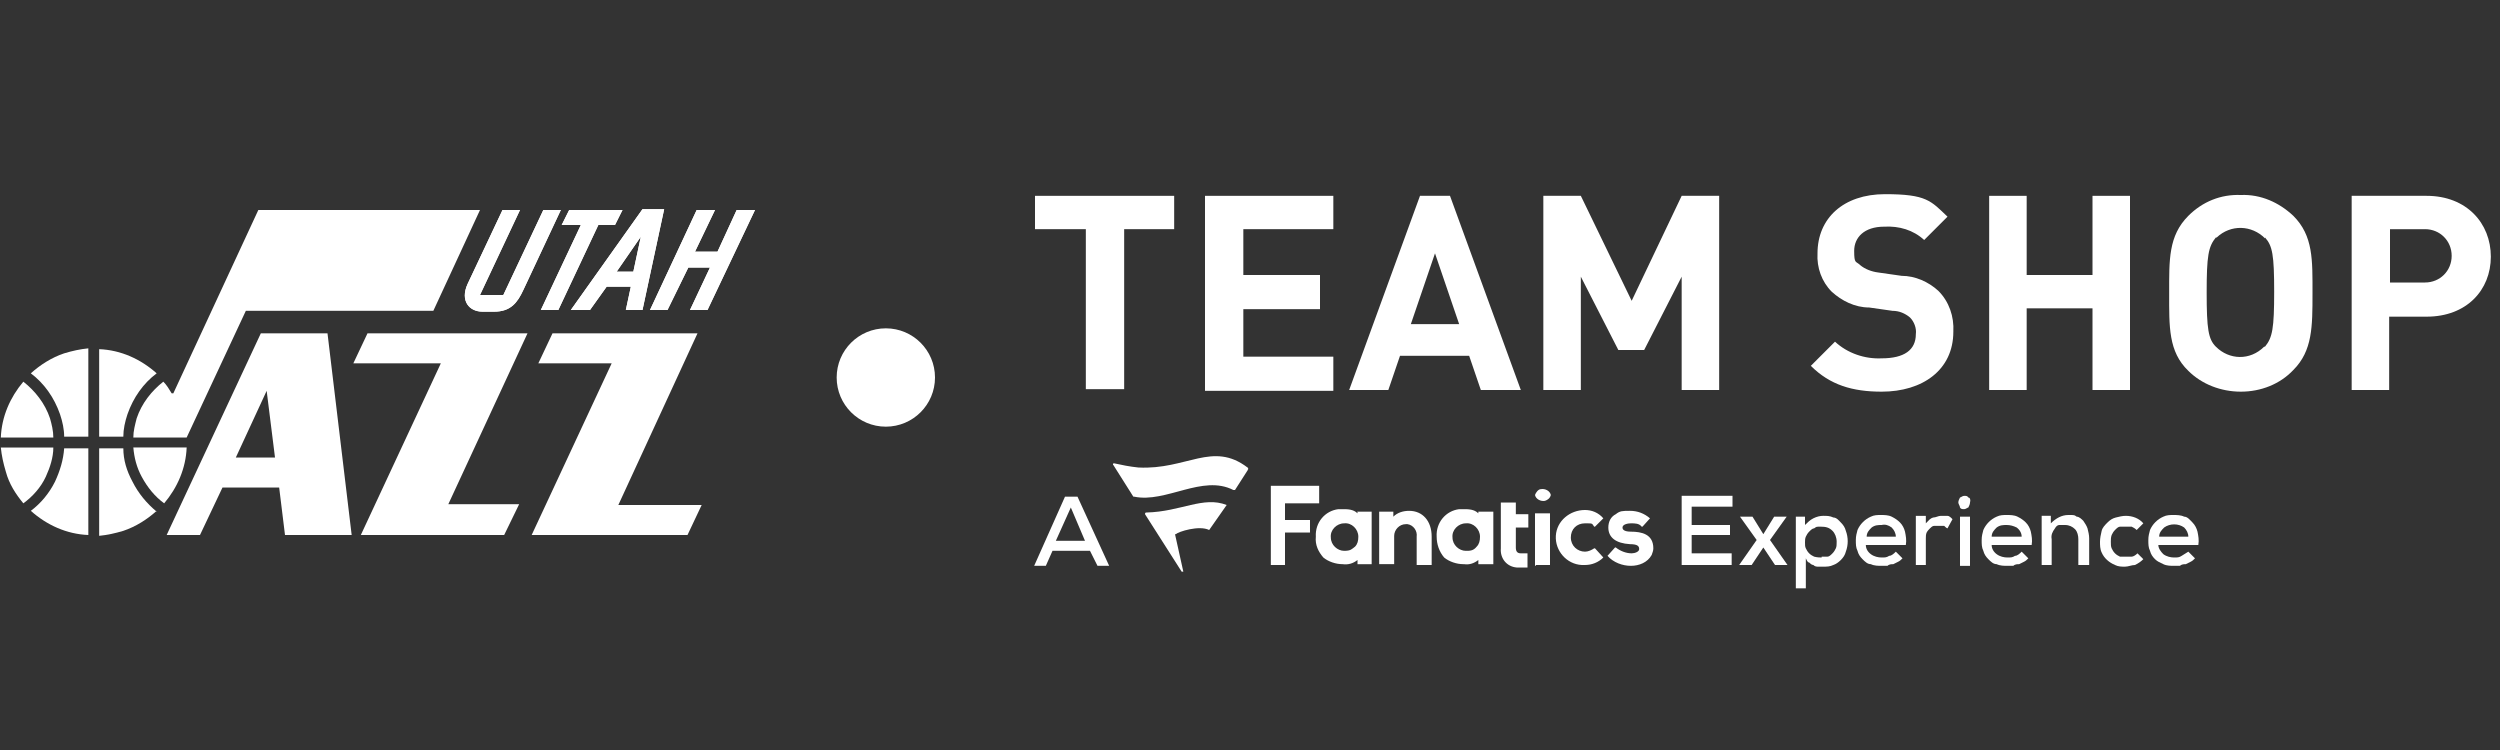 <?xml version="1.0" encoding="UTF-8"?>
<svg id="Layer_1" xmlns="http://www.w3.org/2000/svg" xmlns:xlink="http://www.w3.org/1999/xlink" version="1.1" viewBox="0 0 300 90">
  <rect x="0" y="0" width="300" height="90" fill="#333333" stroke="none"/>
  <!-- Generator: Adobe Illustrator 29.2.1, SVG Export Plug-In . SVG Version: 2.1.0 Build 116)  -->
  <defs>
    <style>
      .st0 {
        fill: #fff;
      }
    </style>
  </defs>
  <path class="st0" d="M134.9,27.5v19.2h-4.6v-19.2h-6.1v-4h16.7v4h-6Z"/>
  <path class="st0" d="M144.6,46.8v-23.3h15.4v4h-10.8v5.5h9.2v4.1h-9.2v5.7h10.8v4.1h-15.4Z"/>
  <path class="st0" d="M177.7,46.8l-1.4-4.1h-8.3l-1.4,4.1h-4.7l8.5-23.3h3.6l8.5,23.3h-4.8ZM172.2,30.4l-2.9,8.5h5.8l-2.9-8.5Z"/>
  <path class="st0" d="M201.8,46.8v-13.6l-4.5,8.8h-3.1l-4.5-8.8v13.6h-4.5v-23.3h4.5l6.1,12.6,6-12.6h4.5v23.3s-4.5,0-4.5,0Z"/>
  <path class="st0" d="M225.8,47c-3.5,0-6.2-.8-8.5-3.1l2.9-2.9c1.5,1.4,3.6,2.1,5.6,2,2.7,0,4.1-1,4.1-2.9.1-.7-.2-1.5-.7-2-.6-.5-1.3-.8-2.1-.8l-2.8-.4c-1.7,0-3.3-.8-4.5-1.9-1.2-1.2-1.8-2.9-1.7-4.6,0-4.2,3.1-7.1,8.1-7.1s5.5.8,7.5,2.7l-2.8,2.8c-1.3-1.2-3-1.7-4.8-1.6-2.4,0-3.6,1.3-3.6,2.9s.2,1.2.7,1.7c.6.5,1.4.8,2.2.9l2.8.4c1.6,0,3.2.7,4.4,1.8,1.3,1.3,1.9,3.1,1.8,4.9,0,4.6-3.7,7.2-8.6,7.2Z"/>
  <path class="st0" d="M251.1,46.8v-9.8h-7.9v9.8h-4.5v-23.3h4.5v9.5h7.9v-9.5h4.5v23.3h-4.5Z"/>
  <path class="st0" d="M275.2,44.4c-1.6,1.7-3.9,2.6-6.3,2.6-2.4,0-4.7-.9-6.3-2.5-2.4-2.3-2.3-5.3-2.3-9.3s-.1-6.9,2.3-9.3c1.7-1.7,3.9-2.6,6.3-2.5,2.4-.1,4.6.9,6.3,2.5,2.4,2.4,2.3,5.3,2.3,9.3s0,6.9-2.3,9.2ZM271.8,28.6c-1.6-1.6-4.1-1.7-5.8-.1h-.1c-.9,1.1-1.1,2.2-1.1,6.6s.2,5.6,1.1,6.5c1.6,1.6,4.1,1.7,5.8,0h.1c.9-1.1,1.1-2.2,1.1-6.6s-.2-5.5-1.1-6.5Z"/>
  <path class="st0" d="M291.2,38h-4.5v8.8h-4.5v-23.3h9c4.8,0,7.7,3.3,7.7,7.3s-2.9,7.2-7.7,7.2ZM291,27.5h-4.2v6.4h4.2c1.8,0,3.2-1.4,3.2-3.2s-1.4-3.2-3.2-3.2Z"/>
  <path id="_Compound_Path_" class="st0" d="M169.1,61.3c1.6,0,2.7,1.2,2.7,3.1v3.4s0,0-.1,0h-1.6s-.1,0-.1,0v-3.4c.1-.7-.4-1.4-1.1-1.5h-.2c-.8,0-1.4.7-1.4,1.4v3.4s0,0-.1,0h-1.6s-.1,0-.1,0v-6.3s0,0,.1,0h1.5s.1,0,.1,0h0v.6c.5-.5,1.2-.7,1.9-.7M192.9,66.7h0c.7.8,1.8,1.2,2.8,1.2,1,0,2-.4,2.5-1.3.1-.3.2-.5.2-.8,0-1.7-1.4-2-2.7-2-1,0-1-.4-1-.5,0-.4.7-.5,1-.5.5,0,1,0,1.3.4h.1l.9-1h0c-.7-.6-1.5-.9-2.4-.9s-1.2,0-1.7.4c-.6.3-.9.9-.9,1.6,0,1.2.9,1.9,2.6,2,1,0,1.1.3,1.1.6s-.5.5-.9.5h0c-.7,0-1.4-.3-1.9-.7h-.1l-.9,1ZM177.2,65.6c.3-.3.4-.7.4-1.2,0-.9-.8-1.7-1.7-1.6-.9,0-1.7.8-1.6,1.7,0,.9.8,1.6,1.6,1.6.5,0,.9,0,1.3-.5M177.5,61.4s.1-.1,0,0h1.6c0,0,.1,0,.1,0v6.3s0,0-.1,0h-1.6s-.1,0-.1,0v-.5c-.5.4-1.1.6-1.7.5h-.1c-.8,0-1.7-.3-2.3-.8-.6-.7-.9-1.6-.9-2.5-.1-1.7,1.1-3.1,2.7-3.3h.5c.6,0,1.3,0,1.8.5v-.2ZM158.3,59.8v-1.5q0,0-.1,0h-5.6q-.1,0-.1,0h0v9.5q0,0,.1,0h1.5q.1,0,.1,0h0v-3.9q0,0,.1,0h2.8q.1,0,.1,0h0v-1.5q0,0-.1,0h-2.8q-.1,0-.1,0h0v-2q0,0,.1,0h4M191.4,65.8h-.1c-.3.2-.7.4-1.1.4-.9,0-1.7-.7-1.7-1.7s.7-1.7,1.7-1.7.8,0,1.1.4h.1l1-1h0c-.6-.7-1.4-1-2.2-1-1.8,0-3.4,1.3-3.5,3.1s1.3,3.4,3.1,3.5h.4c.8,0,1.6-.3,2.2-.9h0c0,0-1-1.1-1-1.1ZM183.3,67.8s0-.1,0,0v-1.4c.1,0,.1,0,0,0h-.8c-.4,0-.6-.2-.6-.7v-2.4h1.4s.1,0,.1,0v-1.6s0,0-.1,0h-1.4v-1.4s0,0-.1,0h-1.6s-.1,0-.1,0v5.5c-.1,1.2.7,2.2,1.9,2.3h1.3ZM162.6,65.6c.3-.3.4-.7.4-1.2,0-.9-.8-1.7-1.7-1.6-.9,0-1.7.8-1.6,1.7,0,.9.8,1.6,1.6,1.6s.9-.2,1.3-.5M162.9,61.4c0-.1.1-.1,0,0h1.6c0,0,.1,0,.1,0v6.3s0,0-.1,0h-1.5s-.1,0-.1,0v-.5c-.5.4-1.1.6-1.8.5h0c-.8,0-1.7-.3-2.3-.8-.6-.7-1-1.5-.9-2.5-.1-1.7,1.1-3.1,2.7-3.3h.5c.6,0,1.3,0,1.8.5v-.2ZM184.3,67.8h1.6s.1,0,.1,0v-6.2s0,0-.1,0h-1.6s-.1,0-.1,0v6.3h.1M186.1,59.4c-.1-.5-.7-.8-1.2-.7-.3,0-.6.4-.7.7.1.5.7.8,1.2.7.3-.1.6-.3.7-.7"/>
  <path id="_Compound_Path_2" class="st0" d="M149.8,56.3l-1.6,2.5h-.2c-3.7-1.9-8.1,1.6-11.9.8,0,0-.1,0-.1,0l-2.4-3.8c-.1,0,0-.2,0-.2h.1c.9.2,1.9.4,2.9.5,5.8.3,8.9-3.2,13.1,0,0,0,.2.1,0,.2h0ZM145.1,63.6h0l2.1-3h0c-2.8-1.1-5.5.8-9.6.9-.1,0-.2,0-.2.2h0c0,0,4.4,6.9,4.4,6.9,0,0,.1,0,.1,0h.1c0,0-1-4.5-1-4.5,0,0,0,0,.1,0,.3-.3,2.8-1.1,4-.5h0Z"/>
  <path class="st0" d="M207.9,67.8h-6.1v-8.3h6.1v1.3h-4.9v2.2h4.6v1.2h-4.6v2.2h4.8v1.4Z"/>
  <path class="st0" d="M212.9,62h1.5l-2,2.8,2.1,3h-1.5l-1.4-2.1-1.4,2.1h-1.5l2.1-3-2-2.8h1.5l1.3,2.1,1.3-2.1Z"/>
  <path class="st0" d="M215.5,70.6v-8.6h1.1v1c.3-.3.6-.6,1-.8s.8-.3,1.2-.3.8,0,1.2.2c.4,0,.7.4.9.6.3.3.5.6.6,1,.3.8.3,1.7,0,2.5-.1.4-.3.7-.6,1s-.6.5-.9.6c-.4.2-.8.2-1.2.2h-.6c-.2,0-.4,0-.6-.2-.2,0-.4-.2-.5-.3-.2,0-.3-.3-.4-.5v3.6h-1.2ZM218.6,66.8c.3,0,.5,0,.7,0s.4-.2.6-.4c.2-.2.3-.4.4-.6.1-.2.1-.5.1-.8,0-.5-.2-1-.5-1.3-.4-.4-.8-.5-1.4-.5s-.5,0-.8.2c-.2,0-.4.2-.6.4-.2.2-.3.4-.4.6-.1.2-.1.5-.1.7,0,.3,0,.5.1.7s.2.4.4.6.4.3.6.4c.4.1.7.1.9.1Z"/>
  <path class="st0" d="M223.9,65.4c0,.4.2.8.6,1.1.4.3.9.4,1.3.4s.6,0,.9-.2c.3,0,.6-.3.8-.5l.8.8c-.2.2-.3.3-.5.4l-.6.3c-.2,0-.5,0-.7.2-.2,0-.5,0-.7,0-.4,0-.9,0-1.3-.2-.4,0-.7-.3-1-.6-.3-.3-.5-.6-.6-1-.2-.4-.2-.8-.2-1.3s.1-.8.2-1.2c.3-.7.9-1.3,1.6-1.6.4-.2.8-.2,1.2-.2s.9,0,1.3.2.7.4,1,.7.5.7.6,1.1c.1.5.2,1,.1,1.6h-4.8ZM227.5,64.4c0-.4-.2-.8-.5-1.1-.4-.3-.8-.4-1.2-.3-.4,0-.8,0-1.2.3-.3.3-.6.6-.6,1.1h3.5Z"/>
  <path class="st0" d="M231.1,62v.8c.3-.3.5-.6.9-.7.3,0,.6-.2.9-.2s.6,0,.8,0,.4.2.6.4l-.6,1.1c-.1,0-.3-.2-.4-.3-.2,0-.4,0-.6,0s-.4,0-.6,0c-.2,0-.4.2-.5.3s-.3.3-.4.5c-.1.2-.1.5-.1.7v3.2h-1.2v-5.9h1.2Z"/>
  <path class="st0" d="M235,60.3c0-.2.1-.4.2-.6.1,0,.3-.2.5-.2s.4,0,.5.2c.2,0,.3.3.2.6,0,.2-.1.4-.2.6-.1,0-.3.2-.5.2s-.4,0-.5-.2c0-.2-.2-.4-.2-.6ZM236.4,62v5.9h-1.2v-5.9h1.2Z"/>
  <path class="st0" d="M239,65.4c0,.4.2.8.6,1.1.4.3.9.4,1.3.4s.6,0,.9-.2c.3,0,.6-.3.8-.5l.8.8c-.2.2-.3.3-.5.4l-.6.3c-.2,0-.5,0-.7.2-.2,0-.5,0-.7,0-.4,0-.9,0-1.3-.2-.4,0-.7-.3-1-.6-.3-.3-.5-.6-.6-1-.2-.4-.2-.8-.2-1.3s.1-.8.2-1.2c.3-.7.9-1.3,1.6-1.6.4-.2.8-.2,1.2-.2s.9,0,1.3.2.7.4,1,.7.5.7.6,1.1c.1.5.2,1,.1,1.6h-4.8ZM242.6,64.4c0-.4-.2-.8-.6-1.1-.4-.2-.8-.3-1.2-.3s-.8,0-1.2.3c-.3.3-.6.6-.6,1.1h3.6Z"/>
  <path class="st0" d="M249.4,67.8v-3.1c0-.4-.1-.9-.4-1.2-.3-.3-.7-.5-1.2-.5s-.5,0-.7,0-.4.2-.5.4c-.3.4-.5.8-.4,1.3v3.1h-1.2v-5.9h1.1v.9c.6-.6,1.3-1,2.1-1s.7,0,1,.2c.3,0,.6.3.8.5.2.3.4.6.5.9.1.4.2.8.2,1.2v3.2h-1.3Z"/>
  <path class="st0" d="M257.2,67.1c-.3.3-.6.5-1,.7-.4,0-.8.2-1.2.2s-.8,0-1.2-.2c-.7-.3-1.3-.8-1.6-1.5-.2-.4-.2-.9-.2-1.3s.1-.9.2-1.3c.1-.4.4-.7.7-1s.6-.5,1-.6.8-.2,1.2-.2c.8,0,1.6.3,2.1.9l-.8.8c-.2-.2-.4-.3-.6-.4-.2,0-.5,0-.7,0-.3,0-.5,0-.7,0s-.4.2-.6.4c-.2.2-.3.4-.4.6-.1.3-.1.5-.1.8s0,.6.1.8c.1.2.2.4.4.6s.4.3.6.4c.2,0,.5,0,.7,0,.3,0,.5,0,.7,0,.2,0,.5-.2.7-.4l.7.7Z"/>
  <path class="st0" d="M259,65.4c0,.4.3.8.6,1.1.4.3.9.4,1.3.4s.6,0,.9-.2.5-.3.8-.5l.8.8c-.2.2-.3.3-.5.4s-.4.2-.6.3c-.2,0-.5,0-.7.2-.2,0-.5,0-.7,0-.4,0-.9,0-1.3-.2s-.7-.3-1-.6c-.3-.3-.5-.6-.6-1-.2-.4-.2-.8-.2-1.3s.1-.8.2-1.2c.3-.7.9-1.3,1.6-1.6.4-.2.8-.2,1.2-.2s.9,0,1.3.2c.4,0,.7.4,1,.7s.5.7.6,1.1c.1.5.2,1,.1,1.6h-4.8ZM262.6,64.4c0-.4-.2-.8-.5-1.1-.7-.5-1.7-.5-2.4,0-.3.3-.6.6-.6,1.1h3.5Z"/>
  <path class="st0" d="M130.8,66.1h-4.5l-.8,1.8h-1.4l3.7-8.3h1.5l3.8,8.3h-1.4l-.9-1.8ZM128.5,60.9l-1.8,4h3.5l-1.7-4Z"/>
  <circle class="st0" cx="106.3" cy="45.3" r="5.9"/>
  <g>
    <path class="st0" d="M57.6,25.2l-5.6,12.1h-22.5l-7.1,15.2h-6.4c0-.8.2-1.5.4-2.3.6-1.8,1.8-3.3,3.2-4.4.4.4.7.9,1,1.4,0,0,.1,0,.2,0h0s10.2-22,10.2-22h26.5Z"/>
    <path class="st0" d="M5.5,57.2c-.6,1.3-1.6,2.4-2.7,3.2-.9-1.1-1.7-2.3-2.1-3.8-.3-1-.5-1.9-.6-2.9h6.3c0,1.2-.4,2.4-.9,3.5"/>
    <path class="st0" d="M10.6,53.7v10.5c-2.6-.1-5-1.2-6.9-2.9,1.2-.9,2.2-2.1,2.9-3.5.6-1.3,1-2.6,1.1-4h2.9Z"/>
    <path class="st0" d="M6,50.2c.2.7.4,1.5.4,2.3H.1c.1-2.5,1.1-4.8,2.7-6.7,1.4,1.1,2.6,2.6,3.2,4.4"/>
    <path class="st0" d="M10.6,41.9v10.5h-2.9c0-.9-.2-1.8-.5-2.7-.7-2-1.9-3.7-3.5-4.9,1.1-1,2.5-1.9,4-2.4,1-.3,1.9-.5,2.9-.6"/>
    <path class="st0" d="M14.8,52.4h-2.9v-10.5c2.6.1,5,1.2,6.9,2.9-1.6,1.2-2.8,2.9-3.5,4.9-.3.9-.5,1.8-.5,2.7"/>
    <path class="st0" d="M18.8,61.3c-1.1,1-2.5,1.9-4,2.4-1,.3-1.9.5-2.9.6v-10.5h2.9c0,1.4.4,2.7,1.1,4,.7,1.4,1.7,2.6,2.9,3.6"/>
    <path class="st0" d="M22.4,53.7c-.1,2.5-1.1,4.8-2.7,6.7-1.1-.8-2-1.9-2.7-3.2-.6-1.1-.9-2.3-1-3.5h6.4Z"/>
    <path class="st0" d="M67.3,25.2l-4.5,9.6c-.7,1.5-1.5,2.6-3.5,2.6h-1.4c-1.6,0-2.7-1.3-1.8-3.3l4.2-8.9h2.1l-4.8,10.2h2.8l4.8-10.2h2.1Z"/>
    <polygon class="st0" points="73.8 27 71.8 27 67 37.2 64.9 37.2 69.7 27 67.4 27 68.3 25.2 74.7 25.2 73.8 27"/>
    <path class="st0" d="M68.5,37.2l8.6-12.1h2.6l-2.6,12.1h-2l.6-2.8h-2.9l-2,2.8h-2.2ZM76,32.6l.9-4.2-2.9,4.2h2Z"/>
    <polygon class="st0" points="78 37.2 83.6 25.2 85.8 25.2 83.4 30.2 86.1 30.2 88.4 25.2 90.6 25.2 84.9 37.2 82.8 37.2 85.2 32.1 82.6 32.1 80.1 37.2 78 37.2"/>
    <path class="st0" d="M67.3,25.2l-4.5,9.6c-.7,1.5-1.5,2.6-3.5,2.6h-1.4c-1.6,0-2.7-1.3-1.8-3.3l4.2-8.9h2.1l-4.8,10.2h2.8l4.8-10.2h2.1Z"/>
    <polygon class="st0" points="73.8 27 71.8 27 67 37.2 64.9 37.2 69.7 27 67.4 27 68.3 25.2 74.7 25.2 73.8 27"/>
    <path class="st0" d="M68.5,37.2l8.6-12.1h2.6l-2.6,12.1h-2l.6-2.8h-2.9l-2,2.8h-2.2ZM76,32.6l.9-4.2-2.9,4.2h2Z"/>
    <polygon class="st0" points="78 37.2 83.6 25.2 85.8 25.2 83.4 30.2 86.1 30.2 88.4 25.2 90.6 25.2 84.9 37.2 82.8 37.2 85.2 32.1 82.6 32.1 80.1 37.2 78 37.2"/>
    <path class="st0" d="M34.2,64.2h8s-2.9-24.2-2.9-24.2h-8l-11.3,24.2h4s2.7-5.7,2.7-5.7h6.8l.7,5.7ZM28.3,54.9l3.7-8,1,8h-4.7Z"/>
    <polygon class="st0" points="62.3 60.5 53.8 60.5 63.3 40 44.1 40 42.4 43.6 52.9 43.6 43.3 64.2 60.5 64.2 62.3 60.5"/>
    <polygon class="st0" points="82.5 64.2 84.2 60.6 74.2 60.6 83.7 40 66.3 40 64.6 43.6 73.4 43.6 63.8 64.2 82.5 64.2"/>
  </g>
</svg>